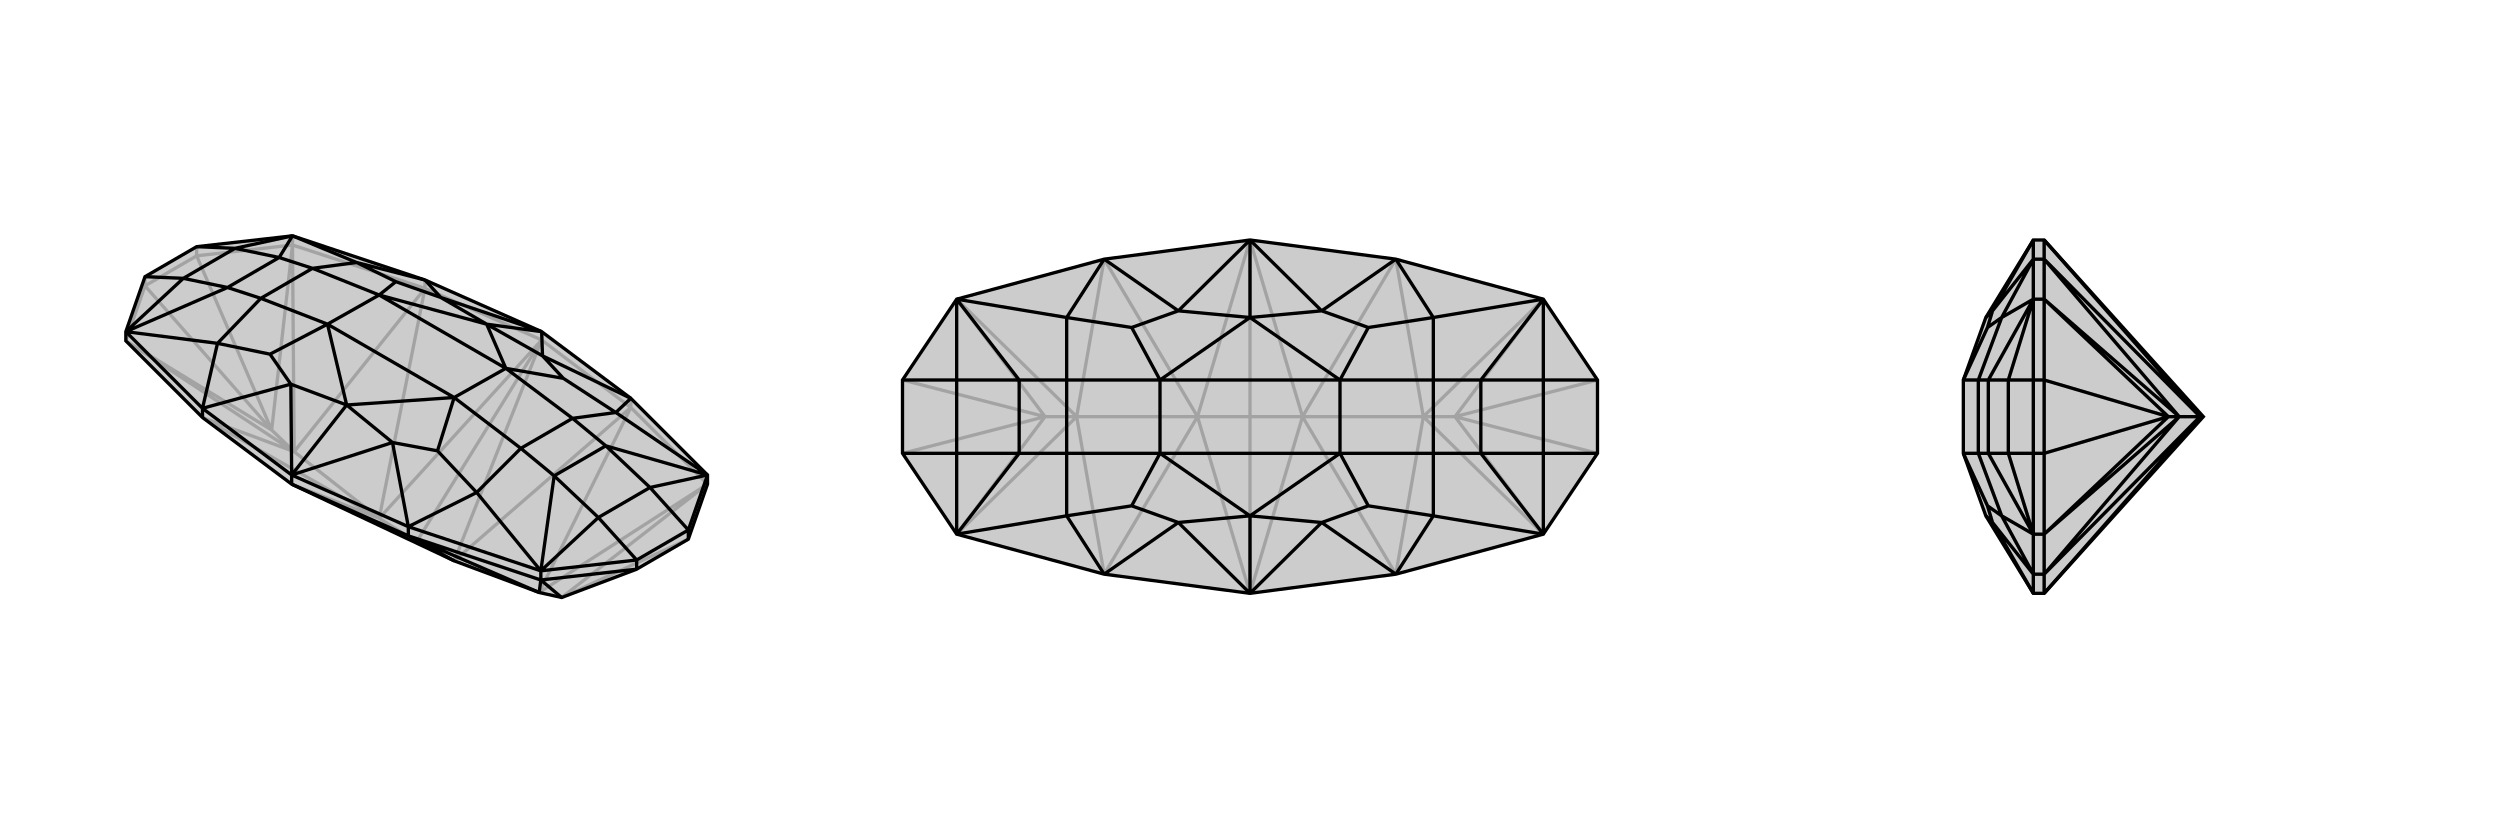 <svg xmlns="http://www.w3.org/2000/svg" viewBox="0 0 3000 1000">
    <g stroke="currentColor" stroke-width="4" fill="none" transform="translate(0 33)">
        <path fill="currentColor" stroke="none" fill-opacity=".2" d="M545,640L647,678L674,684L764,650L826,614L849,548L849,537L757,445L650,365L510,303L351,250L236,263L174,299L151,365L151,376L243,468L350,548z" />
<path stroke-opacity=".2" d="M650,375L757,456M650,375L510,313M650,375L650,365M350,548L455,589M650,375L455,589M500,617L455,589M650,375L545,640M650,375L500,617M350,548L500,617M500,617L545,640M545,640L757,456M455,589L243,468M455,589L510,313M455,589L353,509M757,456L757,445M510,313L510,303M757,456L647,678M757,456L849,548M243,468L353,509M510,313L353,509M510,313L351,261M353,509L151,376M353,509L351,261M353,509L326,483M647,678L849,548M351,261L351,250M849,548L674,684M151,376L326,483M151,376L174,310M326,483L351,261M351,261L236,274M326,483L174,310M326,483L236,274M674,684L826,614M174,310L174,299M236,274L236,263M174,310L236,274" />
<path d="M545,640L647,678L674,684L764,650L826,614L849,548L849,537L757,445L650,365L510,303L351,250L236,263L174,299L151,365L151,376L243,468L350,548z" />
<path d="M350,548L490,610M350,548L350,537M545,640L490,610M490,610L490,599M243,468L243,457M490,610L647,678M490,610L649,663M647,678L649,663M649,663L649,652M649,663L674,684M649,663L764,650M826,614L826,603M764,650L764,639M490,599L350,537M243,457L350,537M649,652L490,599M151,365L243,457M764,639L649,652M826,603L849,537M826,603L764,639M764,639L718,588M826,603L780,552M236,263L282,265M174,299L220,301M351,250L282,265M151,365L220,301M649,652L718,588M849,537L780,552M649,652L572,558M649,652L665,538M849,537L739,462M849,537L727,502M351,250L428,282M351,250L335,276M151,365L261,379M151,365L273,312M510,303L529,324M510,303L428,282M243,457L349,428M243,457L261,379M490,599L471,498M490,599L572,558M757,445L651,394M757,445L739,462M650,365L529,324M350,537L349,428M350,537L471,498M350,537L416,453M650,365L651,394M650,365L584,356M718,588L780,552M718,588L665,538M780,552L727,502M282,265L220,301M282,265L335,276M220,301L273,312M665,538L625,505M727,502L687,469M665,538L727,502M335,276L375,289M273,312L313,325M335,276L273,312M572,558L625,505M572,558L525,508M739,462L687,469M739,462L676,421M428,282L375,289M428,282L475,305M261,379L313,325M261,379L324,392M471,498L525,508M471,498L416,453M525,508L545,444M651,394L676,421M651,394L584,356M676,421L607,409M529,324L475,305M584,356L529,324M475,305L455,321M349,428L324,392M416,453L349,428M324,392L393,356M625,505L687,469M625,505L545,444M687,469L607,409M375,289L313,325M375,289L455,321M313,325L393,356M416,453L545,444M416,453L393,356M584,356L607,409M584,356L455,321M545,444L607,409M393,356L455,321M545,444L393,356M607,409L455,321" />
    </g>
    <g stroke="currentColor" stroke-width="4" fill="none" transform="translate(1000 0)">
        <path fill="currentColor" stroke="none" fill-opacity=".2" d="M917,544L852,641L675,689L500,712L325,689L148,641L83,544L83,456L148,359L325,311L500,288L675,311L852,359L917,456z" />
<path stroke-opacity=".2" d="M500,712L437,500M500,288L437,500M500,500L437,500M500,288L563,500M500,288L500,500M500,712L563,500M500,712L500,500M500,500L563,500M563,500L675,311M563,500L675,689M563,500L708,500M437,500L325,689M437,500L325,311M437,500L292,500M675,311L708,500M675,689L708,500M325,689L292,500M325,311L292,500M292,500L148,641M292,500L148,359M292,500L254,500M708,500L852,359M708,500L852,641M708,500L746,500M852,359L746,500M852,641L746,500M148,641L254,500M254,500L148,359M254,500L83,544M254,500L83,456M746,500L917,456M746,500L917,544" />
<path d="M917,544L852,641L675,689L500,712L325,689L148,641L83,544L83,456L148,359L325,311L500,288L675,311L852,359L917,456z" />
<path d="M917,544L852,544M917,456L852,456M83,456L148,456M83,544L148,544M148,359L148,456M148,641L148,544M852,641L852,544M852,359L852,456M852,641L720,619M852,641L777,544M852,359L720,381M852,359L777,456M148,359L280,381M148,359L223,456M148,641L280,619M148,641L223,544M325,311L414,373M325,311L280,381M325,689L414,627M325,689L280,619M675,689L586,627M675,689L720,619M675,311L586,373M675,311L720,381M500,288L414,373M500,712L414,627M500,712L586,627M500,712L500,619M500,288L586,373M500,288L500,381M852,544L852,456M852,544L777,544M852,456L777,456M148,456L148,544M148,456L223,456M148,544L223,544M777,544L720,544M777,456L720,456M777,544L777,456M223,456L280,456M223,544L280,544M223,456L223,544M720,619L720,544M720,619L642,607M720,381L720,456M720,381L642,393M280,381L280,456M280,381L358,393M280,619L280,544M280,619L358,607M586,627L642,607M586,627L500,619M642,607L608,544M586,373L642,393M586,373L500,381M642,393L608,456M414,373L358,393M500,381L414,373M358,393L392,456M414,627L358,607M500,619L414,627M358,607L392,544M720,544L720,456M720,544L608,544M720,456L608,456M280,456L280,544M280,456L392,456M280,544L392,544M500,619L608,544M500,619L392,544M500,381L608,456M500,381L392,456M608,544L608,456M392,544L392,456M608,544L392,544M608,456L392,456" />
    </g>
    <g stroke="currentColor" stroke-width="4" fill="none" transform="translate(2000 0)">
        <path fill="currentColor" stroke="none" fill-opacity=".2" d="M644,500L453,712L440,712L383,619L356,544L356,544L356,456L356,456L383,381L440,288L453,288z" />
<path stroke-opacity=".2" d="M453,712L453,689M453,288L453,311M453,712L640,500M453,288L640,500M644,500L640,500M640,500L453,689M640,500L453,311M640,500L615,500M453,689L440,689M453,311L440,311M453,689L615,500M453,689L453,641M453,311L615,500M453,311L453,359M615,500L453,641M615,500L453,359M615,500L602,500M453,641L440,641M453,359L440,359M453,641L602,500M453,641L453,544M602,500L453,359M453,359L453,456M602,500L453,544M602,500L453,456M453,544L440,544M453,456L440,456M453,544L453,456M440,311L440,288M440,689L440,712M440,359L440,311M440,641L440,689M440,456L440,359M440,544L440,641M440,544L440,456M440,456L410,456M440,544L410,544M440,359L410,456M440,641L410,544M440,359L402,381M440,359L386,456M440,641L402,619M440,641L386,544M440,311L391,373M440,311L402,381M440,689L391,627M440,689L402,619M440,288L391,373M440,712L391,627M410,456L410,544M410,456L386,456M410,544L386,544M386,456L374,456M386,544L374,544M386,456L386,544M402,381L374,456M402,381L385,393M402,619L374,544M402,619L385,607M391,373L385,393M383,381L391,373M385,393L356,456M391,627L385,607M383,619L391,627M385,607L356,544M374,456L374,544M374,456L356,456M374,544L356,544" />
<path d="M644,500L453,712L440,712L383,619L356,544L356,544L356,456L356,456L383,381L440,288L453,288z" />
<path d="M453,288L453,311M453,712L453,689M453,288L640,500M453,712L640,500M644,500L640,500M640,500L453,311M640,500L453,689M640,500L615,500M453,311L440,311M453,689L440,689M453,311L615,500M453,311L453,359M453,689L615,500M453,689L453,641M615,500L453,359M615,500L453,641M615,500L602,500M453,359L440,359M453,641L440,641M453,359L602,500M453,359L453,456M453,641L602,500M453,641L453,544M602,500L453,456M602,500L453,544M453,456L440,456M453,544L440,544M453,456L453,544M440,689L440,712M440,311L440,288M440,641L440,689M440,359L440,311M440,544L440,641M440,456L440,359M440,456L440,544M440,544L410,544M440,456L410,456M440,641L410,544M440,359L410,456M440,641L402,619M440,641L386,544M440,359L402,381M440,359L386,456M440,689L391,627M440,689L402,619M440,311L391,373M440,311L402,381M440,712L391,627M440,288L391,373M410,544L410,456M410,544L386,544M410,456L386,456M386,544L374,544M386,456L374,456M386,544L386,456M402,619L374,544M402,619L385,607M402,381L374,456M402,381L385,393M391,627L385,607M391,627L383,619M385,607L356,544M391,373L385,393M391,373L383,381M385,393L356,456M374,544L374,456M374,544L356,544M374,456L356,456" />
    </g>
</svg>